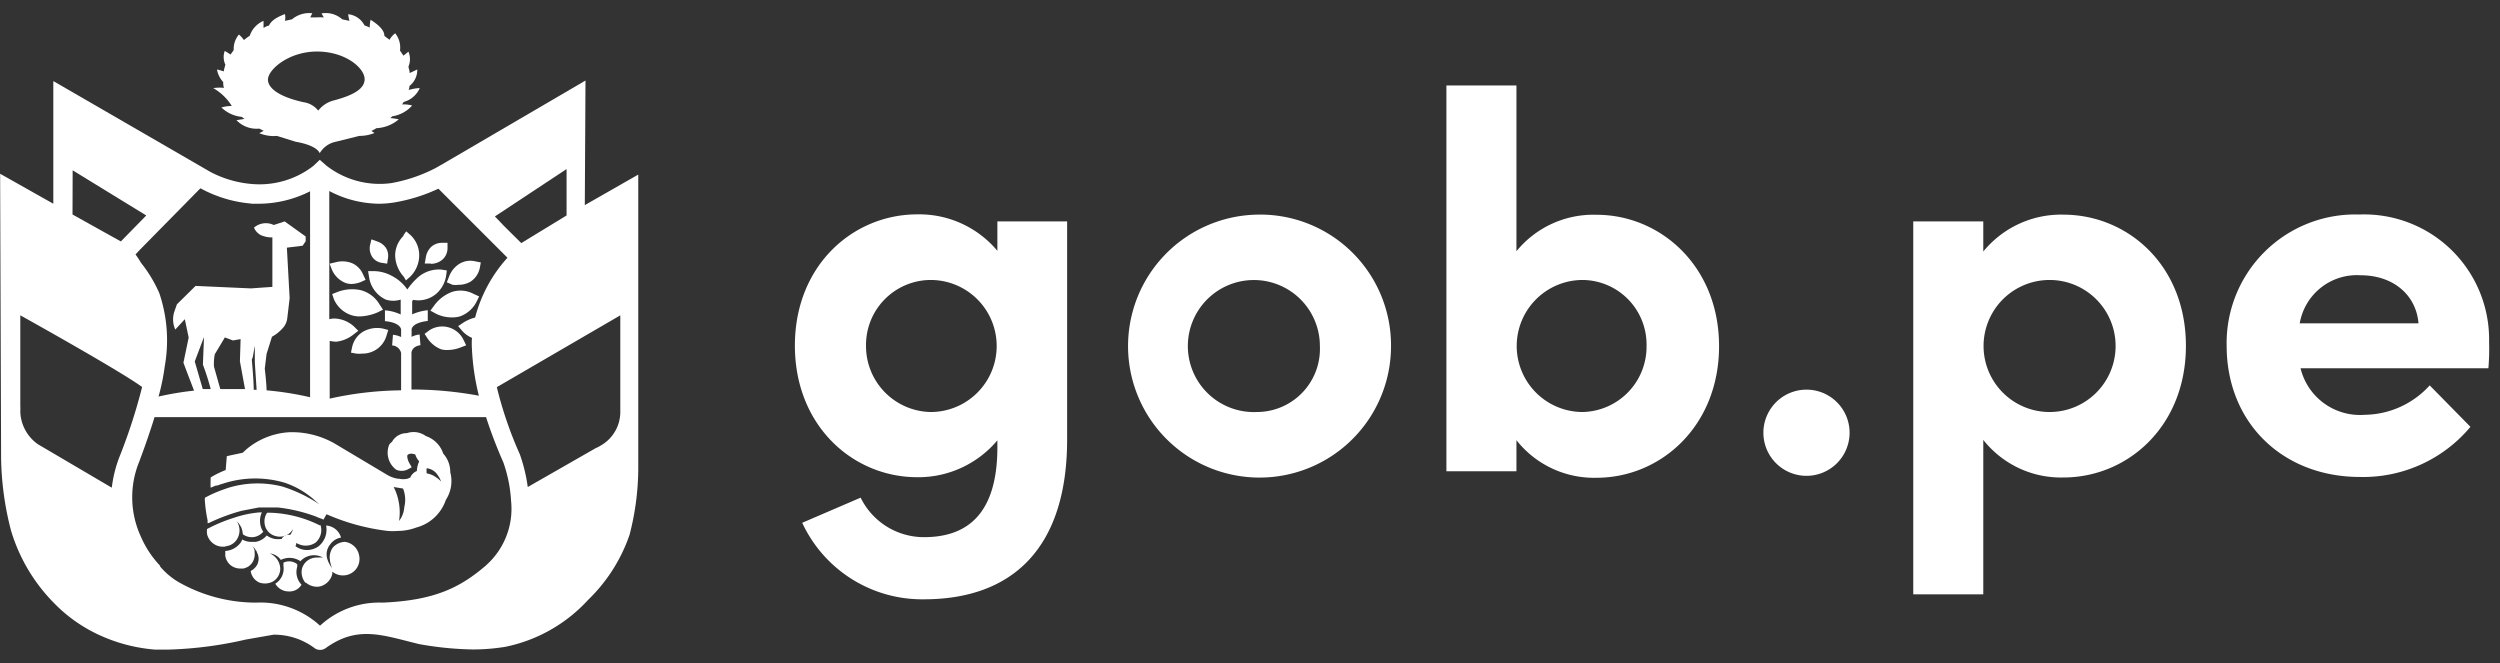<svg xmlns="http://www.w3.org/2000/svg" width="181" height="48" fill="none" xmlns:v="https://vecta.io/nano">
    <rect width="100%" height="100%" fill="#333333" stroke="none"/>
    <g clip-path="url(#A)" fill="#fff">
        <path d="M72.21 18.16a7.37 7.37 0 0 0-5.8-2.64c-4.64 0-8.86 3.68-8.86 9.5s4.21 9.53 8.86 9.53a7.47 7.47 0 0 0 5.8-2.67v.5c0 4.7-2.06 6.51-5.31 6.51a5.1 5.1 0 0 1-4.59-2.86l-4.23 1.82a9.57 9.57 0 0 0 8.8 5.54c6.4 0 10.38-3.68 10.38-11.58V16.03h-5.05v2.13zm-4.83 11.67a4.77 4.77 0 0 1-4.68-4.8 4.7 4.7 0 0 1 4.68-4.76 4.78 4.78 0 1 1 0 9.56zm23.61-14.29a9.52 9.52 0 0 0-6.45 16.329 9.52 9.52 0 0 0 14.593-1.564c1.034-1.565 1.582-3.4 1.577-5.276a9.47 9.47 0 0 0-9.72-9.49zm0 14.29a4.78 4.78 0 0 1-3.658-8.086 4.78 4.78 0 0 1 8.228 3.326 4.57 4.57 0 0 1-4.57 4.76zm24.6-14.28a7.18 7.18 0 0 0-3.209.641c-1.006.458-1.893 1.142-2.591 1.999v-12h-5.07v27.93h5.07v-2.25a7.15 7.15 0 0 0 5.8 2.72c4.64 0 8.87-3.73 8.87-9.53s-4.25-9.51-8.87-9.51zm-1 14.28a4.78 4.78 0 1 1 0-9.56 4.67 4.67 0 0 1 3.302 1.417 4.66 4.66 0 0 1 .993 1.54c.226.574.337 1.187.325 1.803a4.73 4.73 0 0 1-4.61 4.8h-.01zm16.2-1.62a3.12 3.12 0 1 0 0 6.24 3.12 3.12 0 1 0 0-6.24zm18.6-12.67a7.27 7.27 0 0 0-3.209.664c-1.005.463-1.891 1.149-2.591 2.006v-2.18h-5.07v27h5.07V31.85c.69.872 1.573 1.572 2.579 2.044s2.11.704 3.221.676c4.64 0 8.87-3.69 8.87-9.53s-4.21-9.49-8.87-9.5zm-1 14.29a4.78 4.78 0 1 1 0-9.56 4.78 4.78 0 1 1 0 9.56zm31.82-5.08a9.05 9.05 0 0 0-.671-3.601 9.04 9.04 0 0 0-5.125-5.021 9.05 9.05 0 0 0-3.614-.597 9.31 9.31 0 0 0-6.834 2.692c-.897.889-1.604 1.951-2.078 3.121a9.31 9.31 0 0 0-.678 3.688c0 5.58 4.06 9.5 9.65 9.5a10.11 10.11 0 0 0 4.415-.901 10.1 10.1 0 0 0 3.585-2.729l-2.95-3c-.595.659-1.319 1.188-2.128 1.555a6.46 6.46 0 0 1-2.572.575 4.43 4.43 0 0 1-4.65-3.37h13.6a16.91 16.91 0 0 0 .05-1.91zm-13.71-1.34a4.2 4.2 0 0 1 4.42-3.48c2.28 0 4 1.36 4.18 3.48h-8.6zM21.52 41.03v-.09-.09a.93.93 0 0 0-1-.11c.005.073.005.147 0 .22a1.28 1.28 0 0 1-.59 1.3 1.12 1.12 0 0 0 1 .56 1 1 0 0 0 .9-.49 1.32 1.32 0 0 1-.31-1.3zm-5.18-1.48a1.1 1.1 0 0 0 .75-.41 1.23 1.23 0 0 0 .25-.8 1.35 1.35 0 0 0-.19-.6 1.81 1.81 0 0 1 .32.45 1.62 1.62 0 0 1 .11.49l.11.07a1.09 1.09 0 0 0 .76.12 1.16 1.16 0 0 0 .61-.37 1.33 1.33 0 0 1-.23-.7 1.36 1.36 0 0 1 .13-.7h-.2a7.77 7.77 0 0 0-1.77.37 11.65 11.65 0 0 0-2 .83c-.015.12-.015.241 0 .36a1.18 1.18 0 0 0 1.08.92h.21l.06-.03z"/>
        <path d="M24.96 39.23a1.24 1.24 0 0 0-.87.42 1.26 1.26 0 0 0-.22.66 2.19 2.19 0 0 0 .17.82 2.18 2.18 0 0 1-.33-.62 1.14 1.14 0 0 1 .2-1.1 1.2 1.2 0 0 1 .78-.49 1.19 1.19 0 0 0-1.08-.87 1.54 1.54 0 0 1-.57 1.52 1.46 1.46 0 0 1-.75.25 1.38 1.38 0 0 1-.9-.28c.069-.133.082-.287.037-.43s-.145-.261-.277-.33-.287-.082-.43-.037-.261.145-.33.277a2.09 2.09 0 0 1-.5 0 1.62 1.62 0 0 1-.58-.25 1.35 1.35 0 0 1-.79.46h-.21a1.37 1.37 0 0 1-.77-.17c-.038.096-.089.187-.15.27a1.5 1.5 0 0 1-1.08.56v.34a1.08 1.08 0 0 0 .44.73 1.12 1.12 0 0 0 .59.2h.06.13.1a1.53 1.53 0 0 0 .32-.13 1 1 0 0 1-.32.13 1.08 1.08 0 0 0 .33-.13l.11-.08a1.21 1.21 0 0 0 .21-.24 1.12 1.12 0 0 0 .15-.75c.006-.04.006-.08 0-.12a1.06 1.06 0 0 0-.14-.29 1.32 1.32 0 0 1 .25.32l.06.09v-.15a.86.86 0 0 1 0 .18.94.94 0 0 1 0 .93 1.14 1.14 0 0 1-.45.42 1.08 1.08 0 0 0 .61.83 1.23 1.23 0 0 0 1-.07 1.08 1.08 0 0 0 .53-.95 1.25 1.25 0 0 0-.75-1.08 1.1 1.1 0 0 1 .79.47 1.41 1.41 0 0 1 1.42.09 1.34 1.34 0 0 1 1.64-.26 1.69 1.69 0 0 0-.38 0 1.1 1.1 0 0 0-1.15.82 1.2 1.2 0 0 0 .25 1h.05a1.21 1.21 0 0 0 1 .27 1.23 1.23 0 0 0 .9-.91v-.16l.13.09a1.21 1.21 0 0 0 .91.15 1.19 1.19 0 0 0 .9-1.42 1.2 1.2 0 0 0-1.04-.98z"/>
        <path d="M21.29 39.2a1.34 1.34 0 0 0 .37.21 1.26 1.26 0 0 0 1.18-.12 1.2 1.2 0 0 0 .37-1.26h-.07a8.67 8.67 0 0 0-3.59-.91h-.21a1.09 1.09 0 0 0-.19.7 1.06 1.06 0 0 0 .84 1 1.09 1.09 0 0 0 1.23-.53 1.43 1.43 0 0 1-.24.48c.003.02.003.04 0 .06a.34.34 0 0 0 0 .11.84.84 0 0 0 .31.26zm10.8-6.36a2 2 0 0 0-1.26-1.27 1.5 1.5 0 0 0-1.37-.21 1.21 1.21 0 0 0-1.08.63.94.94 0 0 0-.2.2 1.54 1.54 0 0 0 .51 1.82 1 1 0 0 0 .78 0l.34-.18-.19-.33a1.28 1.28 0 0 1-.13-.39.82.82 0 0 1 0-.14.33.33 0 0 1 .15-.11.73.73 0 0 1 .43.05 1.23 1.23 0 0 0 .28.49 1.9 1.9 0 0 0-.17.7.9.9 0 0 0-.48.48 2.08 2.08 0 0 0-.2.08 1.44 1.44 0 0 1-.61 0h-.08a2.14 2.14 0 0 1-.76-.27l-3.84-2.29a6.27 6.27 0 0 0-3.19-.81 5.28 5.28 0 0 0-3.18 1.24l-.27.25-.9.19-.25.06-.08 1a7.51 7.51 0 0 0-.82.38l-.16.09-.11.07v.21c-.009.177-.009.354 0 .53l.39-.16h.1l.22-.08.23-.07a7.52 7.52 0 0 1 4.39-.06 6.13 6.13 0 0 1 2.26 1.33l.29.25c-.824-.556-1.723-.99-2.67-1.29a7.25 7.25 0 0 0-4 .11l-.5.18-.13.05a8.86 8.86 0 0 0-1 .47v.17a10.11 10.11 0 0 0 .2 1.46v.11c-.002.03-.002.06 0 .09h.08a13.73 13.73 0 0 1 2.39-.89l1.25-.24h.17.79.31.09a11.61 11.61 0 0 1 2.77.66l.16.07.22.08.16.07.22-.39a15.51 15.51 0 0 0 4.44 1.21 4.81 4.81 0 0 0 .73 0 3.9 3.9 0 0 0 1.34-.25 3.09 3.09 0 0 0 2.13-2 2.49 2.49 0 0 0 .32-2 2 2 0 0 0-.51-1.35zm-2.82 3.88a1.81 1.81 0 0 1-.38 1 4 4 0 0 0-.07-1.6c-.071-.299-.179-.587-.32-.86l.68.11a2.21 2.21 0 0 1 .09 1.35zm2.06-2.31a2 2 0 0 0-.44-.14 1.89 1.89 0 0 1 0-.37 1.1 1.1 0 0 1 .67.33 2.16 2.16 0 0 1 .38.63 2.6 2.6 0 0 0-.61-.45zM15.44 6.38a3.8 3.8 0 0 1 1.34 1.29 2.9 2.9 0 0 0-.75.11 2.44 2.44 0 0 0 1.47.68l.2.15-.58.09a2 2 0 0 0 1.65.61l.32.16-.32.17a2.67 2.67 0 0 0 1.28.2l1.38.43s1.43.2 1.72.82a1.74 1.74 0 0 1 1.13-.82l1.73-.43a2.92 2.92 0 0 0 1.1-.21l-.22-.15a3.24 3.24 0 0 0 .36-.2 2.67 2.67 0 0 0 1.62-.64 4.49 4.49 0 0 0-.61-.09l.14-.13a2.41 2.41 0 0 0 1.44-.78 2.31 2.31 0 0 0-.73-.08l.12-.18a1.78 1.78 0 0 0 1.16-1c-.31 0-.58.08-.8.13a1.36 1.36 0 0 0 .06-.29 1.47 1.47 0 0 0 .56-1.19l-.55.26c0-.16-.06-.31-.09-.46a1.39 1.39 0 0 0 0-1.09l-.36.29-.25-.37a1.63 1.63 0 0 0-.35-1.25 1.59 1.59 0 0 0-.41.47l-.37-.28c0-.39-.37-.77-1-1.17-.043.187-.063.378-.06.57-.122-.064-.249-.117-.38-.16a1.5 1.5 0 0 0-1.18-.81 2.93 2.93 0 0 0 .09.48l-.52-.11a1.8 1.8 0 0 0-1.5-.43c.051.1.107.197.17.29a5.09 5.09 0 0 0-.55 0h-.44l.15-.3a1.94 1.94 0 0 0-1.47.44l-.51.11a1.15 1.15 0 0 0 0-.49c-.64.24-1 .49-1.16.84-.13 0-.27.1-.39.16v-.51a1.8 1.8 0 0 0-1 1.08c-.146.095-.286.199-.42.31-.103-.148-.224-.282-.36-.4a1.6 1.6 0 0 0-.38 1.13l-.23.32a3.35 3.35 0 0 0-.42-.26 1.31 1.31 0 0 0 .05 1 2.81 2.81 0 0 0-.12.48 4.85 4.85 0 0 0-.49-.14 1.78 1.78 0 0 0 .45.91c0 .14 0 .28.06.42a3.17 3.17 0 0 0-.78.02zm7.5-2.65c2.06 0 3.45 1.18 3.46 2 0 .69-.79 1.16-2.23 1.54a2.06 2.06 0 0 0-1.13.74 1.64 1.64 0 0 0-1.06-.61c-1.56-.34-2.58-.93-2.58-1.64s1.48-2.02 3.54-2.03z"/>
        <path d="M42.39 5.83l-10.4 6.08-.46.26a11.23 11.23 0 0 1-3.22 1.09 6.28 6.28 0 0 1-4.68-1.27l-.48-.42-.46.44a6.36 6.36 0 0 1-4.47 1.31 7.79 7.79 0 0 1-3-.88L3.86 5.87v8.88L.01 12.58.08 33.14a21.93 21.93 0 0 0 .72 5.28 12.58 12.58 0 0 0 3.13 5.26 10.91 10.91 0 0 0 3.56 2.43 11.89 11.89 0 0 0 3.72.92h1a28.19 28.19 0 0 0 5.6-.73l2-.35a4.9 4.9 0 0 1 3 1 .65.65 0 0 0 .35.1h.09a.71.71 0 0 0 .32-.12 6 6 0 0 1 1.21-.69c1.54-.62 2.91-.28 4.64.16l.91.23a23.74 23.74 0 0 0 3.9.39 14.51 14.51 0 0 0 2.35-.19 11.13 11.13 0 0 0 6-3.4 11.92 11.92 0 0 0 3-4.71 19.4 19.4 0 0 0 .63-4.69v-.32-21.07l-3.87 2.21.05-9.02zm-1.37 6.41v3.36l-3.28 2-1.23-1.22-.68-.71 5.19-3.43zm-13.59 2.51a7.2 7.2 0 0 0 1.1-.09 12.25 12.25 0 0 0 3.21-1l5 5a10.28 10.28 0 0 0-2.34 4.33 2.85 2.85 0 0 0-.87.38l-.36.24.28.33a2 2 0 0 0 .72.52 5.75 5.75 0 0 0 0 .83 17.26 17.26 0 0 0 .5 3.36 26.6 26.6 0 0 0-4.8-.45h-.08v-2.68c.08-.45.55-.51.65-.53v-.39.39l-.06-.77a1.49 1.49 0 0 0-.58.17v-.56c.12-.51 1.16-.59 1.17-.59v-.78c-.39.039-.772.14-1.13.3v-.9s0-.09.08-.15a2 2 0 0 0 1.72-.49 2.2 2.2 0 0 0 .66-1.26l.05-.38-.38-.06a2.3 2.3 0 0 0-1.72.57c-.286.26-.541.552-.76.87a3 3 0 0 0-1.15-1 2.75 2.75 0 0 0-1.26-.33h-.43l.07.43a2.14 2.14 0 0 0 1.21 1.63 1.75 1.75 0 0 0 1.08 0v.17.91a3.16 3.16 0 0 0-1.14-.3v.78a2.98 2.98 0 0 1 .62.12c.32.12.5.27.55.47v.56a1.69 1.69 0 0 0-.59-.16l-.06.77a.7.7 0 0 1 .65.55v2.7a24.88 24.88 0 0 0-5.17.6v-4.18a2.86 2.86 0 0 0 .46.06 2.42 2.42 0 0 0 1.26-.52l.35-.27-.31-.31a2.2 2.2 0 0 0-1.41-.58 1.58 1.58 0 0 0-.38.05v-9.28a7.86 7.86 0 0 0 3.59.92zm-9.26 0h.4a8.29 8.29 0 0 0 3.88-.9v14.91a22.82 22.82 0 0 0-3.15-.5c0-.44-.13-1.57-.13-1.57l.13-1.07.39-1.24a2.84 2.84 0 0 0 .74-.58 1.27 1.27 0 0 0 .37-.77l.17-1.44-.2-3.66 1.14-.14.22-.32v-.35l-1.52-1.09-.79.26a1.31 1.31 0 0 0-1.43.19 1.06 1.06 0 0 0 .49.54 2 2 0 0 0 .84.17v.27 3.31l-1.56.11-4-.18-1.35 1.33-.17.48a1.8 1.8 0 0 0 .05 1.35l.69-.75.28 1.33-.38 1.82.27.72.5 1.3a22.59 22.59 0 0 0-2.57.43c.2-.722.351-1.457.45-2.2a10.67 10.67 0 0 0-.39-5.27 9.68 9.68 0 0 0-1.33-2.21c-.122-.211-.255-.414-.4-.61l.31-.33 4.39-4.46a9.23 9.23 0 0 0 3.7 1.11l-.04.01zm.41 13.47h-.21c0-.66-.14-2.18-.14-2.18l.07-.18.15-.84v.92.31l.13 1.97zm-.84-.05h-1.79l-.46-1.63a3.7 3.7 0 0 1 .06-.89l.73-1.22.59.22.55-.1-.05 1.61.37 2.01zm-2.48 0h-.58l-.58-2 .67-1.77-.08 2a17.02 17.02 0 0 1 .57 1.79v-.02zm-10-15.84l5.33 3.27-1.84 1.88-3.5-1.95.01-3.2zm2.87 23l-5.39-3.17a3 3 0 0 1-1.27-2.34 3.53 3.53 0 0 0 0-.43v-6.56c.92.51 7.31 4.08 8.82 5.19a40.68 40.68 0 0 1-1.57 4.88 9.09 9.09 0 0 0-.63 2.44l.04-.01zm27.1 5.57c-1.87 1.61-3.71 2.57-7.53 2.73a6.33 6.33 0 0 0-4.53 1.67 6.38 6.38 0 0 0-4.62-1.67 11.35 11.35 0 0 1-5.41-1.37 5.15 5.15 0 0 1-1.55-1.25v-.05a7.28 7.28 0 0 1-1.41-2.15 6.79 6.79 0 0 1-.11-5.36c.48-1.27.84-2.35 1.12-3.25h24a33.65 33.65 0 0 0 1.25 3.27 10 10 0 0 1 .56 2.78 5.46 5.46 0 0 1-1.79 4.66l.02-.01zm9.68-18.07v7.05a2.8 2.8 0 0 1-1.32 2.32l-.27.16-.18.08-4.93 2.82a11.79 11.79 0 0 0-.57-2.36 28.18 28.18 0 0 1-1.67-4.87l8.94-5.2zM24.4 21.15l-.35.14.12.36a2.08 2.08 0 0 0 1.34 1.19 2 2 0 0 0 .54.07 3.55 3.55 0 0 0 1.28-.29l.4-.2-.27-.41a2.25 2.25 0 0 0-1.33-1 3 3 0 0 0-1.73.14z"/>
        <path d="M32.71 21.14a2.82 2.82 0 0 0-1.29 1l-.26.35.38.21a2.56 2.56 0 0 0 1.16.28 1.92 1.92 0 0 0 .62-.08 2.16 2.16 0 0 0 1.2-1.09l.17-.35-.4-.18a2 2 0 0 0-1.58-.14zm-3.32-.84l.28-.24a2.18 2.18 0 0 0 .68-1.58 2 2 0 0 0-.169-.809c-.112-.255-.276-.483-.481-.671l-.29-.25-.2.28v.05a2 2 0 0 0-.6 1.42 2.36 2.36 0 0 0 .62 1.53l.16.27zm3.38.32c.139.017.281.017.42 0a1.7 1.7 0 0 0 .88-.23 1.57 1.57 0 0 0 .67-1l.07-.39-.41-.08a1.52 1.52 0 0 0-1.14.18 1.85 1.85 0 0 0-.75.93l-.16.41.42.18zm-7.86-.18a1.26 1.26 0 0 0 .54.12 2.06 2.06 0 0 0 .67-.14l.35-.16-.18-.38a1.53 1.53 0 0 0-.81-.83 1.91 1.91 0 0 0-1.19-.06l-.43.1.16.41a1.81 1.81 0 0 0 .89.94z"/>
        <path d="M31.21 19.1a1.28 1.28 0 0 0 .85-.33 1.11 1.11 0 0 0 .34-.81v-.38h-.41a1.17 1.17 0 0 0-.78.3 1.35 1.35 0 0 0-.38.76l-.08.44h.43l.03.02zm-3.56-.07l.38.06.06-.41a1.05 1.05 0 0 0-.16-.75 1.25 1.25 0 0 0-.62-.45l-.42-.15-.1.43a1.12 1.12 0 0 0 .16.84 1 1 0 0 0 .7.43zm-1.39 5a1.73 1.73 0 0 0-.77 1.12l-.08.38.38.07c.14.017.281.017.42 0a1.8 1.8 0 0 0 1.78-1.32l.12-.39-.38-.1a2.06 2.06 0 0 0-1.47.24zm4.78-.08l-.3.22.2.31a2.12 2.12 0 0 0 1 .81 1.51 1.51 0 0 0 .42.05 2.65 2.65 0 0 0 1-.19l.39-.15-.18-.37a1.71 1.71 0 0 0-2.539-.68h.01z"/>
    </g>
    <defs>
        <clipPath id="A">
            <path fill="#fff" transform="translate(0 .96)" d="M0 0h180.21v46.08H0z"/>
        </clipPath>
    </defs>
</svg>